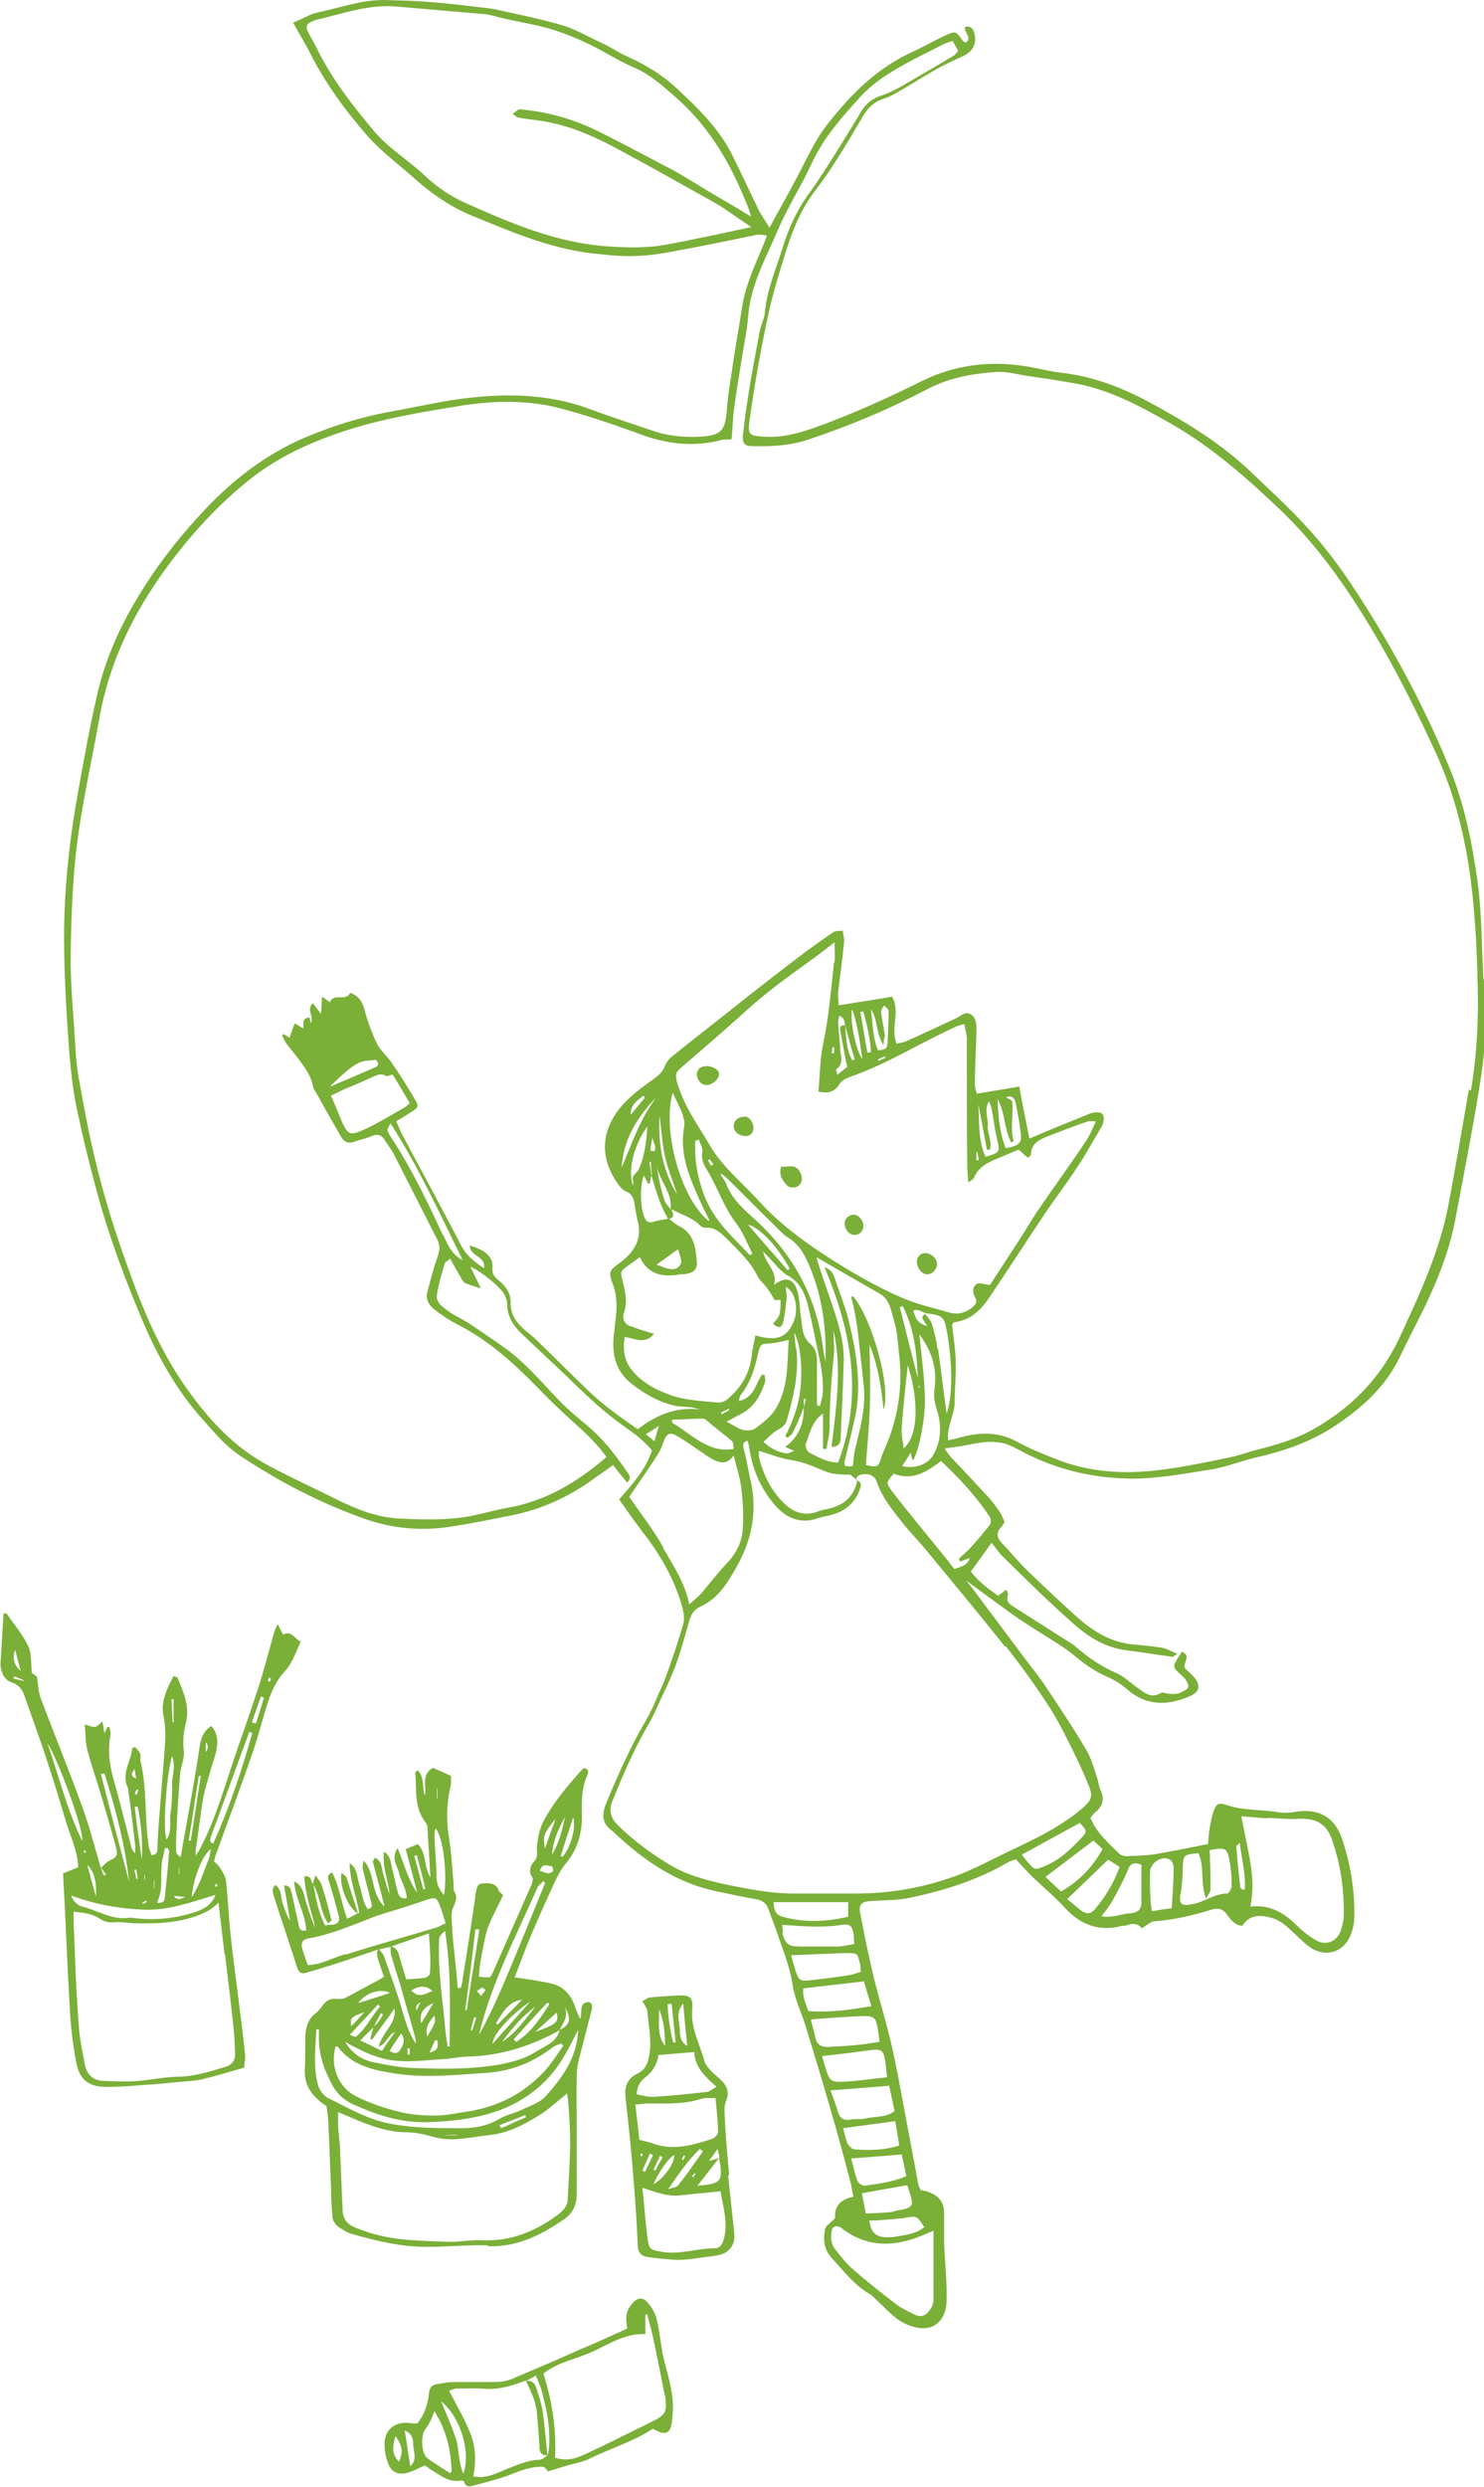<?xml version="1.0" encoding="UTF-8"?>
<svg id="Laag_2" data-name="Laag 2" xmlns="http://www.w3.org/2000/svg" version="1.1" viewBox="0 0 294.1 492.8">
  <defs>
    <style>
      .cls-1 {
        fill: #7aaf38;
        stroke-width: 0px;
      }
    </style>
  </defs>
  <g id="Layer_1" data-name="Layer 1">
    <g>
      <path class="cls-1" d="M294,194.1c-.4-6.5-.3-13.1-1.2-19.6-1.1-7.7-2.6-15.3-5.6-22.5-4.4-10.7-9.8-21-15.9-30.8-3.2-5.1-6.5-10.1-10.4-14.6-3.9-4.6-8.4-8.7-12.8-12.9-5.8-5.6-12.6-9.8-19.6-13.6-5.6-3.1-11.4-5.4-17.8-6.2-2.1-.2-4.1-.7-6.1-1.1-7.5-1.4-14.7-.8-21.7,2.6-6.4,3.2-13,6.2-19.7,8.7-4,1.5-8,2.8-12.3,2.4-2.4-.2-2.7-.5-2.4-2.9,1-7.3,2.3-14.6,3.9-21.9.9-4,2.1-7.9,3.3-11.7,1.4-4.5,3.1-8.7,6-12.4,1.5-2,2.9-4,4.2-6.1,1.8-2.8,3.5-5.7,5.2-8.6.9-1.5,2.1-2.7,3.9-3.3,1.3-.4,2.5-1.1,3.7-1.8,2.1-1.2,4.1-2.5,6.2-3.7,1.9-1.1,4-2.1,6-3,1.9-.9,2.7-2.4,2.2-4.5-.2-.9-.8-1.5-1.8-1.3-.4,1.1,1.4,2,.2,3.1-.1,0-.2,0-.3,0-.2-.1-.4-.3-.5-.5-1.3-1.7-1.3-1.8-3.3-.9-2.2,1-4.2,2.2-6.4,3.2-7.1,3.2-12.3,8.4-17,14.4-2.6,3.3-4.2,7.1-6.2,10.8-1.6,3.1-3.4,6.2-5.3,9.7-.8-1.3-1.6-2.4-2.2-3.6-1.8-3.7-3.5-7.4-5.3-11-2.6-5.1-6.7-9.1-10.9-13-2.9-2.7-6.2-4.7-9.8-6.3-1.8-.8-3.3-1.9-5.1-2.7-2.6-1.2-5.1-2.7-7.8-3.5-4.4-1.3-9-2.2-13.5-3.2-.5-.1-.9-.1-1.4-.2-4.2-.5-8.4-1-12.6-1.3-2.6-.2-5.3-.2-7.9-.3-4.4,0-8.5,1.5-12.7,2.4-1.7.3-3.3,1.3-5.2,2.1,1.2,2.2,2.4,4.1,3.4,6.1,3,5.9,6.9,11.3,11.3,16.3,2.9,3.3,6.4,5.8,9.6,8.7,3.3,2.9,6.8,5.3,10.8,7,7.8,3.2,15.6,6.6,24.1,7.6,3,.3,6.1.7,9.1.5,3.1-.1,6.2-.7,9.2-1.3,4.9-.9,9.7-1.9,14.5-2.9.5,0,1.1,0,1.9.2-.6,1.5-1,2.6-1.5,3.7-1.5,3.5-3,7.1-3.5,10.9-.7,4.4-1.5,8.8-2.1,13.2-.4,2.4-.7,4.7-.9,7.1-.3,3.6-1.1,4.6-4.7,4.9-3.1.2-6.2,0-9.2-.9-4.4-1.5-8.8-2.9-13.1-4.5-8.8-3.3-17.8-3.2-26.9-1.9-4.5.7-8.9,1.7-13.4,2.5-5.3,1-10.4,2.6-15.3,4.6-8.7,3.5-15.9,9.2-22.1,16.1-4.6,5-8.7,10.4-12.2,16.3-3.6,6-6.4,12.4-7.9,19.2-1.4,6.1-2.5,12.2-3.6,18.3-1.8,9.8-2.9,19.6-2.9,29.5,0,7.9.5,15.8,1.1,23.7.3,3.4.7,6.9,1.4,10.2,1.1,5.2,2.3,10.3,3.7,15.4,2.5,9.6,6,18.9,9.9,28,2.8,6.3,6.2,12.3,10.7,17.5,2.5,2.8,4.9,5.8,8,7.9,7.8,5.2,16.1,9.5,24.9,12.6,5.4,1.9,11.2,2.4,17,1.5,3.9-.6,7.8-1.4,11.8-2.2,6.2-1.2,11.8-3.8,16.9-7.6,1.1-.8,2.2-1.5,3.4-2.4.9,1.2,1.8,2.3,2.8,3.5.9-1,.4-1.6,0-2.1-2.3-3.4-4.8-6.6-7.9-9.2-1.8-1.5-3.6-3-5.2-4.6-3.8-3.9-7.2-8.1-11.7-11.2-2.3-1.6-4.6-3.2-6.9-4.7-1.3-.8-2.7-1.4-3.9-2.3-1.1-.8-2.4-1.7-2.1-3.2.3-2,.9-4,1.5-6,0-.4.6-.6,1.1-1.1.8,1.4,1.4,2.5,2.1,3.7.2.4.5.9.8,1.1.9.4,1.9.7,3.2,1.1-.7-1.5-1.3-2.7-2.1-4.3,2.2.9,6,4.1,6.7,5.4.3.6.6,1.3.6,2,0,2.5,1.3,4.4,3,6,3.8,3.6,7.7,7.2,11.5,10.9,2.9,2.8,5.9,5.4,9.2,7.7,1.9,1.3,3.7,2.8,5,4.4-1.3,4-4,6.8-6.5,9.7,1.8,2.6,3.5,5,5.3,7.3,3.3,4.4,5.9,9.1,7.3,14.4.2,1,.4,2.1.1,3-.9,3.2-2,6.4-3.1,9.5-.6,1.8-1.4,3.5-2.2,5.3-.6,1.5-1.3,2.9-2.1,4.3-3,5.1-5.4,10.5-7.7,16-1,2.3-1.3,4.4,1.2,6,.2.1.3.4.5.5,5.8,5.4,12.2,9.8,20.2,11.4,2.5.5,5,1.1,7.5,1.5,1.4.2,2.3.9,2.7,2.3.4,1.3,1,2.5,1.4,3.8,1.2,3.6,2.7,7.1,3.3,11,.4,2.7,1.7,5.3,2.5,7.9,3.2,10.4,6.3,20.8,9,31.3.2.8.3,1.7.5,2.7-2.8.5-3.8,2.2-3.6,4.2-.9,1-1.9,1.5-2,2.3-.4,2-.2,4,1.3,5.6,2.4,2.6,4.5,5.4,7.6,7.2.7.4,1.2,1.1,1.8,1.6,1.8,1.7,3.4,3.6,5.8,4.5,5,2,7.6-1,7.6-5,0-.8,0-1.6,0-2.4-.1-3-.4-5.9-.5-8.8,0-2,0-4,0-6,0-2.3-1.2-3.5-3.2-4.2-.5-.2-1.1-.2-1.5-.4-.2-.4-.3-.7-.4-1-1.3-7.1-2.7-14.3-4-21.4-.5-2.5-1-5-1.6-7.5-1-4-2.2-8-3.2-12-1-4.2-1.9-8.5-2.7-12.8-.4-1.8.2-2.4,2.1-2.5,2.6-.2,5.3-.1,7.9-.7,6.7-1.4,13.3-3.5,19.3-7,.5-.3,1.1-.4,1.5-.6,1.2,1.3,2.2,2.4,3.3,3.5,2.1,2,4.4,3.9,6.4,6.1,3.2,3.5,6.9,4.8,11.4,3.6.3,0,.7,0,.9-.1,1.2-.5,2.3-.3,3,.6,1-.6,1.7-1.4,2.6-1.4,3.9-.3,7.6-1.2,11.2-2.3,1.3-.4,2.2-.2,3.1,1,.7,1,1.5,2.1,3,2.2,1.4-2.2,3.4-2.2,5.7-1.6,1.9.5,3.2,1.8,4.5,3,1.2,1.1,2.3,2.3,3.6,3.1,2.9,1.7,6.1.7,7.5-2.3.6-1.3.9-2.8.9-4.1.1-5.3-.8-10.5-2.5-15.5-1.4-4.1-4.6-5.9-9-5.2-1.2.2-2.4.3-3.6.1-3.4-.6-6.8-.3-10.1-1.4-1.8-.6-2.2-.3-2.8,1.5-.4,1.3-.6,2.6-.8,3.9-.1.7-.1,1.4-.2,2.3-3.6.7-7,1.4-10.4,2-1.9.3-3.9.3-5.9.4-.4,0-1-.2-1.3-.5-2.1-2.1-4.5-4.1-5.7-7.1.4-.4.6-.9,1.1-1.2,1.4-1.2,1.7-2.6.9-4.3-.4-.8-.4-1.7-.7-2.5-.6-1.8-1.1-3.7-2.1-5.4-2.4-4.1-5-8-7.6-11.9-1.4-2.2-3.1-4.3-4.7-6.4-3.4-4.6-6.9-9.2-10.3-13.8-.3-.4-.6-.7-1.2-1.5,3.7,2.7,7,5.2,10.3,7.5,2.4,1.6,4.8,3.1,7.2,4.6,1.4.9,2.8,1.8,4.1,2.9,1.9,1.6,3.9,3,6.2,4,1.4.6,2.9,1.5,4,2.5,3.9,3.4,8.1,3.3,12.5,1.4,1.9-.8,2.2-2.1.9-3.7-.6-.7-1.4-1.3-1.9-1.9-.4-1.1,1.4-2.4-.6-3.2-.2.3-.3.6-.5.8-1.4,2.2-1.4,2.2.6,4,.6.5,1.2,1.4,1.2,2.1,0,.5-1.1,1-1.8,1.3-.6.2-1.4.2-2.1.1-.6,0-1.2-.4-1.6-.1-1.9,1.1-3.2-.1-4.5-1-1.4-1-2.7-2.3-4.3-3-3-1.3-5.6-3.1-8-5.2-.7-.6-1.6-1.1-2.4-1.6-3.3-2.1-6.6-4.2-9.9-6.3-1-.6-1.6-1.2-1.1-2.5,0-.2-.2-.5-.4-.9-.6.5-1.1.8-1.6,1.2-2.1-1.5-4-2.9-5.4-4.8,1.4-1.9,2.6-3.6,4.1-5.7,1,1.2,1.6,2.2,2.5,3,4.5,4.4,9,8.9,13.7,13,3,2.7,6.4,4.8,10.5,5.3,3.1.4,6.1.9,9.2,1.3.1,0,.3-.2.9-.6-1.2-.5-2-1-3-1.2-2-.3-4.1-.5-6.2-.7-4.3-.5-7.8-2.8-10.9-5.6-3.1-2.8-6.2-5.7-9.3-8.7-1.9-1.8-3.6-3.9-5.4-5.8-1-1-1.1-2.1,0-3.2.2-.2.3-.5.6-.9-.3-.6-.5-1.3-.9-1.9-.7-1-1.4-2-2.2-2.9-2.5-2.7-5-5.4-7.5-8-.4-.5-.8-1-1.3-1.8,1.4-.2,2.5-.3,3.5-.5,1.7-.3,3.4-.7,5.2-.8,1.2,0,2.6.1,3.7.5,1.6.6,3.1,1.6,4.7,2.3,6.3,3,12.9,4.4,19.9,4.5,5.3,0,10.5-1,15.7-1.8,3.1-.5,6-1.7,9-2.4,5.3-1.2,10.4-2.9,15.1-5.9,5.7-3.7,10.7-8.1,13.6-14.4,1.9-4,4-7.8,5.8-11.8,2.2-4.8,4-9.8,5-15,1.6-8.6,3.3-17.1,4.7-25.7,1.2-7.3,1.8-14.6,1.4-21.9h0ZM139.4,47c-2.3.5-4.7,1-7,1.4-4,.8-8.1.7-12.2.4-10-.7-19-4.6-28-8.6-2.9-1.3-5.4-3-7.7-5.1-3.2-3.1-7.1-5.4-10.1-8.8-4.3-5.1-8.4-10.3-11.4-16.3-.6-1.3-1.4-2.5-2-3.8-.5-.9-.2-1.5.7-1.9.2,0,.4-.2.7-.3,5.3-1.2,10.5-3.2,16.2-2.7,5.8.5,11.6,1,17.4,1.5,1.3.1,2.6.6,4,.9,3.1.7,6.3,1.2,9.3,2.1,2.6.8,5.1,1.8,7.5,3,3,1.4,5.8,3.3,8.9,4.6,3,1.3,5.4,3.4,7.8,5.5,6.4,5.5,10.7,12.4,13.9,20.1.5,1.2,1.1,2.4,1.4,3.9-1.6-1-3.3-2-5-3-2.1-1.2-4.1-2.4-6.2-3.7-1.7-1-3.4-2.1-5.2-3-4.8-2.5-9.6-5.1-14.5-7.5-4.6-2.2-9.4-3.5-14.4-4-.2,0-.5-.1-.7,0-.4.2-.8.6-1.2.9.4.2.7.6,1.1.7,2.1.4,4.3.5,6.4,1,4.5.9,8.7,2.8,12.7,4.9,6.7,3.6,13.3,7.3,19.9,11,2.4,1.4,4.6,3.1,7.2,4.8-3.4.7-6.4,1.4-9.4,2h0ZM87.8,244.8c-3.1-6.7-6.3-13.4-10.4-19.6-.8-1.3-.8-1.3,0-2.6,5.6,8.7,9.8,18,14.3,27.1-2.1-1.1-3-3-3.8-4.9h0ZM68.3,215.8c1.7-.7,3.4-1.4,5.1-2.2,1-.4,1.9-1.1,3.1-.4.2.1.7-.1,1.3-.3,1.2,1.9,2.3,3.8,3.4,5.7-.6.5-.9.8-1.3,1-2.5,1.4-5,3-7.7,4.2-2.8,1.3-3.3,1.1-4.5-1.7-.7-1.6-1.3-3.2-2.1-5,1-.5,1.9-.9,2.7-1.3h0ZM65.2,215.5c6-6,6.4-5.1,9.3-5.5.7.7.5,1.3-.4,1.6-3,1.3-6,2.6-8.9,3.8ZM128,284.2c1-.6,1.6-1,2.6-1.7-.4,1.2-.6,2-.9,3.1-.5-.4-.9-.8-1.7-1.4h0ZM131.4,306.5c-2-3.5-4.5-6.7-6.7-9.9,1.9-2.8,3.8-5.5,5.6-8.3.5-.8.9-1.7,1.2-2.6.6-1.7,1.3-2,2.8-1.1,1.5.9,2.9,1.9,4.4,2.9.9.6,1.8,1.3,2.8,1.8,1.3.6,2.7.9,3.9-.9.6,2.3,1.2,4.3,1.5,6.3.3,2.7.5,5.4.3,8.1-.1,2.6-1.2,4.9-3.1,6.9-1.8,1.9-3.4,4-5.1,6-.7.8-1.5,1.4-2.4,2.2-.9-4.4-3.2-7.7-5.2-11.2h0ZM124.9,262.8c-1.2-.5-1.7-1.6-1.2-2.8.7-2.1.2-4.1-.3-6.1-.5-2-.5-2,1.2-3.2.7-.5,1.4-1,2.2-1.6,1.7,3.6,4.7,4,8.1,3.4.4,0,.8,0,1.2-.1,1.3-.2,2.1-.9,2-2.2-.2-2.9-.5-5.8-3.6-7.3-.7-.4-1.3-.9-1.9-1.4,1.4-.3.6-1.2.5-1.9,1.9,1.1,4.1,1.6,5.7,3.3.2.2.7.4,1.1.4,1.8-.2,2.9,1,4.1,2.1,2.2,2.3,4.6,4.4,6.1,7.4.4.9,1.3,1.6,1.9,2.4.5.7,1,1.5,1.5,2.4.2,0,.6,0,1.2,0,0,1,0,1.9-.2,2.8-.2.7-.8,1.3-1.3,1.9,1,.9,1.7.9,2-.3.4-1.6.5-3.3.7-4.9,0-.7-.1-1.4-.2-2.1,1.8.8,2.6,4,1.7,6.6-1.3,3.4-3.4,4.3-7.7,3-.2,1.3-.6,2.6-.7,3.9-.4,3.6-2.1,6.5-4.9,8.8-.5.4-1.3.7-1.9.6-3.2-.3-6.4-.4-9.4-1.5-3.1-1.1-5.8-2.6-7.8-5.2-1.3-1.8-1.6-3.9-1.2-6.3,2.1.4,4.2,1.5,5.8-.6-1.6-.5-3.1-.9-4.5-1.5h0ZM125.4,234.8c-1-2.9.2-7.9,2.9-11.6-.2,2.9-.5,5.8-1.7,8.5-.2.5-.9.9-1.1,1.4-.2.4,0,1,0,1.7ZM130.1,217.4c-3.2,4.2-4.9,9.2-6.9,14,.3-5.6,3.1-10.1,6.9-14ZM125,220.9c-.1-2,1.3-2.8,2.5-3.8,0,.1.2.2.3.4-.9,1.1-1.9,2.3-2.8,3.4h0ZM128.9,228c.1-.9.2-1.7.4-2.6.1.9.9,1.8.4,2.7-.2,0-.5,0-.7-.1h0ZM129.1,232.8l-.4-2.6c0,0,.2,0,.3,0,0,.9.1,1.8.2,2.6ZM127.6,232.9c.3.6.6,1.1.8,1.6.1,0,.3,0,.4,0,0-.5.2-1.1.3-1.6.9,3,1.7,5.9,3.3,8.6-1,.2-2,.3-2.9.6-.7.2-1.2.1-1.6-.5-1-1.8-1.2-6.3-.3-8.7ZM165.3,190.6c-.6,5.3-1,10.6-2.1,15.9-.7,3.2-.7,6.5-1,9.8,1.7.4,3.1.2,4.1-1.4.4-.7,1.3-1.2,2.1-1.5,7.6-2.6,14.3-7,21.6-10.2.3-.1.6-.1,1.1-.3.2.9.4,1.8.5,2.6,0,8.5,0,16.9.1,25.4,0,1,.1,2,.2,3.4.6-.5,1-.6,1.1-.9,1-2.4,3.1-3.2,5.3-4.1,1.2-.5,2.3-1,3.6-1.5.6.6,1.2,1.1,1.8,1.6.2-.2.6-.4.6-.5,0-2.2,1.5-3,3.2-3.7,2.7-1,5.4-2.1,8.1-3,.3-.1.7,0,1.6,0-.8,1.6-1.3,3-2.2,4.2-2.9,4.4-6,8.6-9,13-1.2,1.7-2.2,3.5-3.3,5.2-2.2,3.4-4.4,6.8-6.5,10-1.2-.1-2.1-.5-2.6-.2-.9.6-.9,1.6-.4,2.6.6,1,.1,1.6-.7,2.2-1.3,1-2.8,1.3-4.3.9-3.1-.9-6.2-1.6-9.1-2.8-5.6-2.4-10.9-5.5-16.1-8.9-4.5-3-8.9-6.3-12.5-10.3-3.3-3.7-7.3-6.8-9.8-11.1-2-3.5-4.4-6.7-5.8-10.5-.2-.5-.4-1-.6-1.6-.6-2.2-.5-2.3,1.2-3.8,4-3.4,8-6.9,11.9-10.4,4.2-3.9,8.8-7.2,13.4-10.5,1.4-1,2.8-2.1,4.6-3.5,0,1.7.1,2.9,0,4.1h0ZM165.3,207.4v1.3c-.1,0-.3,0-.5,0l.2-1.2c0,0,.2,0,.2,0ZM166.5,207.8c-.1-1.7-.3-3.5-.4-5.2,0-.4.1-.8.2-1.3,1.1.3,1,1.2,1.2,1.9-1.2-.2-1.1.7-.9,1.4.4,2.2.8,4.4,1.3,6.8-.5.4-1.1.9-2,1.6,0-.6-.3-1.1-.2-1.1,1.6-1.1.9-2.6.8-4h0ZM170.9,209.8c-1.2-1.2-2.6-8.1-2-9.8,1.2,3.5,1.5,6.6,2,9.8ZM170.5,200.5c.2,0,.4,0,.6-.1.7,2.7,1.4,5.4,1.5,8.1-.2,0-.5,0-.7.1-.5-2.7-.9-5.4-1.4-8.1h0ZM169.4,210c-.2,0-.3,0-.5.1-1.2-2.1-1.2-4.5-1.4-6.9.6,2.2,1.2,4.5,1.9,6.8h0ZM175.4,205.4c-.2-1.6-.6-3.3-.8-4.9,0-.4.4-.9.6-1.3.3.4.9.7.9,1.1,0,2.1-.1,4.3-.2,6.4,0,1-.6,1.4-1.9,1.4-1.1-2.6-1-5.4-1.4-8.1,1.4,2,.9,4.6,2.5,7.1,0-.9.2-1.4.2-1.7h0ZM175.5,209.6c-.4.2-.9.4-1.4.6,0-.1,0-.2-.1-.3.4-.2.9-.4,1.4-.6,0,0,0,.2.1.3h0ZM195.8,223.1c0-1.6-.8-3.2.2-4.9.2.5.4.9.5,1.4.4,2,.6,4.1,1.1,6.1.6,2.6.6,2.7-2.3,3.5-1.5-3.3-1.2-6.9-1.4-10.4.6,3,1.1,6,1.7,9,.2,0,.4,0,.6,0,.4-1.6-.4-3.1-.5-4.6h0ZM200.6,218.3c0-.3-.7-.5-1.2-.9,1.2-.4,1.7.2,1.9,1.2.3,1.7.7,3.4.9,5.2.3,2.1.5,3.2-2.9,3.7-1.2-3.1-1.5-6.4-1.6-9.7,1.5,2.6,1.3,5.9,2.7,8.6.2-.2.5-.3.5-.3-.8-2.6,0-5.2-.3-7.8h0ZM194,229.9c-.2,0-.3,0-.5,0,0-.5,0-1.1,0-1.6,0,0,.1,0,.2,0,.1.6.2,1.1.3,1.7h0ZM183.3,276.9c-.1-4.2-.7-8.4-1.1-12.5,2.4,3.2,3.6,6.8,3,10.8-.2,1.4,0,2.8.5,4.2.9,3,.9,6.1-.8,9-1.1,1.8-3.6,2.7-6.1,2.1.6-.9,1.1-1.7,1.7-2.7.1.7.2,1.1.4,1.6,1-1.3,2.5-7.7,2.4-12.4h0ZM181.9,273.3c.1.6.2,1.1.4,1.7,0,0-.2,0-.2,0,0-.6,0-1.1-.1-1.7h0ZM178.7,282.9c.3-4.3.8-8.6,1.2-12.4,1.9,5.9,2.5,13.5-.8,16.5-.2-1.5-.5-2.8-.4-4.1ZM178.2,259c.2,0,.4-.1.7-.2,2.3,4.5,2.8,9.4,3,14.3-1.2-4.7-2.4-9.4-3.6-14.2h0ZM172.2,266.2c1.7,3.9,2.4,8.2,2.9,13.1,1.6-4.3-2.4-18.4-6.1-22.5-.1.1-.3.2-.3.3,1.2,4.3,1.5,8.7,2,13.1.2,1.5.3,3,.5,4.5.4,4.2-.7,8.2-1.7,12.3-.3,1.1-.3,2.3-.5,3.5-1.8.2-1.9,0-1.4-1.8.7-2.9,1.4-5.7,2-8.6,1.1-6.1.1-12.1-1.3-18-.7-3-1.9-5.9-2.9-8.9-.3-.8-.6-1.6-2-2.1,5.4,12.8,7.7,25.5,2.7,38.7-2.1,0-3.8-1-5.6-1.9-.5-.2-1-1.3-.8-1.8.8-2.1,1.2-4.5,3.4-6v7c.2,0,.4,0,.7,0,.2-1.4.6-2.8.6-4.1,0-4.6.3-9.2.8-13.9.2-1.8,0-3.6,0-5.5,1.7,7.7.5,15.4-.4,23.1,1.4,0,1.8-.8,1.8-1.7.2-5.1.5-10.2.6-15.3.1-3.2-.7-6.3-1.7-9.4-.9-2.9-2-5.7-2.9-8.6-.3-.8-.5-1.6-.8-2.6,4.3,2.5,8.4,4.9,12.5,7.2,2.1,1.2,2.3,3.5,2.9,5.5.6,1.9.7,3.9.9,5.9.9,6.6,0,12.9-2.6,19-.3.7-.6,1.3-.8,2-.7,2.1-.7,2.1-3.1,1.6.3-4.1.7-8.2.8-12.3.1-4,0-8.1-.1-12h0ZM146.8,280.2c2.6-1.3,3.9-3.6,4.8-6.3.1-.4,0-1-.1-1.5-.2,0-.3,0-.5,0-1.3,1.8-1.5,4.6-4.6,5.2.2-.6.2-1,.4-1.2,1.9-2.4,2.8-5.2,3.4-8.1.5-2,.5-2,2.5-2.1,1.1-.1,2.3-.4,3.6-.7-.3,4.6,0,9.5-2.6,13.7-1,1.6-2.6,2.8-4.1,3.9-.6.4-1.7.4-2.5.2-.9-.3-1.8-.9-3.1-1.6,1.2-.6,2-1.1,2.8-1.5h0ZM143,280.2c0,0-.1-.2-.1-.3.5-.3,1.1-.5,1.6-.8v.3c-.4.3-.9.5-1.4.8h0ZM157.7,267.1c-.1-.9-.2-1.9-.3-3.1,1.2,2.4,1.6,6.3,1.3,10.5-.3,3.6-1.4,6.9-3.1,10.1.2,0,.3.2.5.3.3-.3.8-.6,1-1,.8-1.6,1.5-3.3,2.2-5,0,3.1-.9,5.8-3.7,7.8.7.3,1.1.5,1.8.8-.7.2-1.1.5-1.4.5-1.7-.2-3.2-.9-4.7-2.3,1-.9,1.9-1.9,2.9-2.4.9-.5,1.6-1.1,1.8-2.1,1.3-4.6,2.4-9.3,1.8-14.1h0ZM151.1,247.8c.5.6.9,1,1.3,1.4,1.2,1.2,2.3,2.8,3.8,3.6,2.5,1.4,3.4,3.7,4,6.2.9,3.7,1.6,7.5,2.4,11.2.3,1.6.5,3.3.5,5s-.4,2.3-.6,3.4c-.2,0-.4-.1-.6-.2,0-2.9,0-5.9,0-8.8,0-1.4-.3-2.5-1.5-3.5-1.5-1.3-1.4-3.5-1.7-5.3-.2-1.5-.2-3.1-.6-4.7-.7-2.8-2.4-3.3-4.7-1.5.8-2.7-1.8-4.2-2.2-6.8h0ZM139.8,231.3c2.3,3.6,3.5,7.7,6.1,11.1,1.4,1.8,2.2,4,3.2,6-.1.1-.3.2-.5.3-.8-.8-1.5-1.6-2.3-2.4-2.8-2.8-5.4-5.8-6.8-9.6-1.3-3.5-1.9-7-1.7-10.7.2,0,.5-.1.7-.2.2.8.8,1.6.7,2.3-.2,1.2,0,2.2.6,3.2h0ZM140.3,229.9c.1,0,.2-.1.3-.2l.8,1c-.2.1-.4.2-.5.3-.2-.4-.4-.7-.6-1.1h0ZM142.9,232.6c.3.2.7.4,1,.7,3.6,3.5,7.1,7.1,10.7,10.6.4.4.9.9,1.4,1.2,2.4,1.4,3.6,3.7,4.6,6.2,2.4,5.9,3.2,12.1,3,18.5-.1-.7-.3-1.3-.4-2-1.2-10.4-5.7-18.9-13.4-26-2.3-2.1-4.8-4.2-5.9-7.3-.2-.6-.8-1.1-1.1-1.9h0ZM148.1,242.6c2.7.7,6.1,4.6,8.4,8.8-.1.1-.3.2-.4.3-2.5-2.9-5.1-5.8-7.9-9.1h0ZM159.7,277.2c-.1.6-.3,1.1-.4,1.7v-1.7c.2,0,.3,0,.4,0ZM150.4,287.5c2.2.6,4.2,1.5,6.4,1.8,2.5.4,4.7,1.4,6.9,2.3,1.5.6,3.2.6,4.8.6.5.4.9.8,1.4,1.1-.6,3.1-2.5,4.9-5.5,5.6-.8.2-1.6.3-2.3.6-2.6,1-4.9.2-6.8-1.7-2.5-2.5-4.1-5.7-4.9-9.1,0-.4,0-.8,0-1.2h0ZM135.3,221.1c.3.6.4,1.4.3,2.1-1.1,5.9,1.4,10.9,3.7,16,.4.8.8,1.6,1.2,2.4,0,.1,0,.3,0,.4-5.5-4.4-9.3-17.8-7.2-25.5.7,1.5,1.5,3,2.1,4.6h0ZM134.4,237c-3.1-4.9-4-10.2-3.7-15.9.4,2.7.5,5.4,1.1,8.1.6,2.6,1.7,5.2,2.5,7.8h0ZM132.9,239.6c-.4-.6-1-1.1-1.2-1.7-.7-2.2-1.2-4.4-1.5-6.7.6,2.9,3.1,5.2,2.7,8.4h0ZM134.4,247.6c.3,1.3,1.1,2.4.2,3.3-.8.9-2.1.6-3.1.2-.5-.2-1-.4-1.4-.5,1.3-.9,2.6-1.9,4.2-3ZM139.9,281.3c1.6,1.5,3.5,2.8,5.1,4.2.4.3.3,1.1.4,1.6-5,.9-8.3-2.9-12.2-5.2,0-.2,0-.4,0-.6,2,0,3.9-.2,5.9-.2.2,0,.5,0,.7.2h0ZM153.3,376.9h14.8v2.9c-4.4,1-8.7,1.2-13,0-1.5-.4-1.7-1.5-1.8-2.8h0ZM155.2,383c-.1-.4-.1-.9-.2-1.6,4.2.3,8.1.6,11.9,0,1.4-.2,1.9.1,2.2,1.5.2.7.1,1.4.2,2.3-1.2.2-2.3.5-3.4.5-2.4,0-4.8,0-7.2,0s-3-.3-3.7-2.8h0ZM185,442.1c0,4.7,0,9.2,0,13.6,0,.6-.2,1.3-.6,1.8-.7,1.3-1.9,1.8-3.2,1.1-1.4-.7-2.9-1.4-4.1-2.4-2.7-2.1-5.4-4.2-8-6.5-1.3-1.1-2.4-2.5-3.5-3.9-.9-1-1-2.3-.8-3.6.1-1,.8-1.3,1.7-.9.1,0,.3.2.4.3,5.3,4,10.9,3.6,16.7,1,.4-.2.7-.3,1.5-.6h0ZM183.2,441.3c-1.9,1.5-4.2,1.6-6.4,2-.4,0-.8,0-1.2,0-2,0-3.1-1.1-3.3-3.3.8,0,1.5,0,2.3-.1,1.5-.1,3-.2,4.5-.4,2.6-.5,2.6-.5,4.2,2h0ZM177.3,438.2c-1.8.3-3.6.3-5.7.4-.3-1.3-.5-2.6-.8-4,3.2-.6,6.1-1.1,9-1.6,1.5,4.4,1.5,4.4-2.5,5.1h0ZM179.6,431.2c-2.8,1.2-5.5,1.5-8.3,1.9-.4,0-1.2-.5-1.4-1-.5-1.4-.8-2.9-1.2-4.4,3.5-.3,6.6-.5,10-.8.3,1.4.6,2.7.9,4.2h0ZM178.3,425.1c-3.1,1-6,1-8.9.8-.5,0-1.1-.6-1.4-1.1-.4-.9-.6-1.9-.9-3.1,3.5-.5,6.8-.9,10.3-1.4.3,1.7.6,3.2.8,4.8h0ZM176.2,413.2c.4,1.8.7,3.4,1.1,5.1-1.8,1.4-4,1-5.9,1.5-.9.2-1.9,0-2.9.2-1.2.2-2-.2-2.4-1.4-.4-1.4-.9-2.7-1.5-4.4,4.1-.3,7.8-.6,11.5-.9h0ZM175.4,408.3c.2.9.2,1.9.4,3.3-3.1.3-6,.8-8.9.9-2.2.1-2.5-.3-3.2-2.4-.2-.8-.5-1.6-.8-2.7,1.9-.2,3.6-.4,5.3-.6,1.5-.2,3-.4,4.5-.6,2-.2,2.4.1,2.7,2.1h0ZM174,402.3c.1.6.2,1.2.3,2.3-1.6.2-3,.5-4.4.6-2,.2-4,.3-5.9.4-1.2,0-2.1-.4-2.4-1.8-.2-1.1-.6-2.3-.9-3.6.7-.1,1.3-.2,1.8-.2,2.7-.2,5.4-.4,8.1-.5,2.7-.1,3,.2,3.4,2.8h0ZM172.7,397.5c-4.4.8-8.4,1.3-12.5,1-.5-1.5-1.2-2.8-1-4.5,4-.5,7.9-.9,12-1.4.5,1.6.9,3.1,1.5,4.9h0ZM170.5,389.1c0,.5,0,.9.1,1.6-.9.3-1.7.6-2.5.7-2.5.4-5,.7-7.6,1-1.9.2-2.2,0-2.8-1.8-.3-1-.6-1.9-.9-3.2,1.9,0,3.4-.1,5-.2,2,0,3.9-.2,5.9-.2,2.2,0,2.3,0,2.7,2.1h0ZM203.5,368.8c-.3-.4-.6-.8-1-1.3,4-2.2,7.7-4.2,11.5-6.3,1.4,1.5,1.5,1.7.3,3-2.1,2.2-4.2,4.3-7.1,5.5-2.1.9-2.1.9-3.6-.8h0ZM251.3,360.2c2,.1,4,.3,5.9.2,3.7-.2,5.8,1,6.9,4.5,1.6,4.7,2.3,9.6,2.2,14.6,0,.9-.2,1.9-.5,2.8-.7,2.4-3,3.4-5.1,2.1-1.2-.7-2.4-1.6-3.4-2.6-2.6-2.6-5.4-4.5-9.5-4,1-5.4.1-8.4-1.8-17.9,1.8.1,3.4.3,5.1.4h0ZM245.7,365.2c.4,3.3,1.2,6.2,1,9.2h-.5c-.1-.1-.4-.3-.4-.4-.3-2.7-.6-5.5-.8-8.2,0,0,.2-.2.7-.6h0ZM234,375.3c.2-1.7.4-3.3.4-5,.1-2.8.1-2.8,3.1-3.1,1.3,2.8.3,5.8,1.5,9,.5-.9.9-1.3.9-1.8,0-1.8,0-3.7-.1-5.5,0-.8,0-1.5-.1-2.3,3.2-.6,3.5-.5,4,2.3.3,1.6.4,3.2.4,4.8,0,.5-.6,1.5-.9,1.5-2.5,0-4.5,1.7-6.9,2.1-2.2.4-2.6.1-2.4-2h0ZM228.1,370.2c.4-1.5,2.5-2.5,3.8-1.7.4.3.7,1,.7,1.6,0,2.5-.2,5.1-.4,8-1.5.2-2.7.4-3.9.6-.4-1.3-.5-7.4-.3-8.5h0ZM223.5,370.5c.5-1.2,1.2-1.6,2.7-1,0,2.4,0,4.9,0,7.5,0,1.2-.6,2-2.1,2.1-1.9.1-3.6,1-5.8.6.9-1.2,1.7-2.2,2.3-3.3,1.1-2,2.1-3.9,3-6h0ZM221.9,369.9c-1.1,3.1-2.8,5.9-4.9,8.4-.8,1-1.7,1-2.7.3-.9-.7-1.8-1.5-2.8-2.3,2.8-2.7,5.4-5.2,8.1-7.8.6.4,1.4.8,2.2,1.4h0ZM216.7,364.7c.5.5,1.1,1,1.8,1.7-2,3.6-4.6,6.3-8.2,8.4-1.2-1.1-2.2-2-3.1-2.9,3.2-2.4,6.3-4.8,9.5-7.2ZM199.4,326.3c3,3.8,5.8,7.7,8.4,11.7,1.9,2.9,3.4,6,4.9,9,1.1,2.3,2.2,4.6,3.1,6.9.9,2.2.4,2.9-1.4,4.5-4.4,3.7-9.5,6.1-14.6,8.5-3.1,1.5-6.1,3.1-9.3,4.4-6.7,2.6-13.6,3.9-20.8,3.9-4.1,0-8.3,0-12.4,0-4.6,0-9-.9-13.5-1.8-4-.9-7.9-1.9-11.4-4.1-3.6-2.2-7-4.7-10-7.7-1.4-1.4-1.8-2.9-1-4.8,2.1-5.2,4.3-10.3,7.1-15.1.9-1.5,1.6-3.1,2.3-4.7,1.1-2.3,2.2-4.6,3.1-7,1-2.8,1.8-5.6,2.6-8.5.4-1.5.9-2.5,2.4-3.2,3.1-1.4,5-4.2,6.6-7,3.5-5.8,4.8-11.9,3.1-18.6-.4-1.9-.7-3.8-1.2-5.6-.3-1,0-1.5.8-1.6.3,1.4.5,2.7.8,4,.9,3.4,2.5,6.4,4.8,9,2.3,2.5,5.1,3.5,8.4,2.3.9-.3,1.9-.4,2.8-.7,2.6-.7,4.5-2.4,5.4-5,.3-.8.4-1.6-.8-1.8.2-1.1,1.1-1.2,2-1.2,1.1,0,1.9.6,2.2,1.6,1.1,3.2,3.2,5.7,5.2,8.2,1.6,2,3.4,3.8,5,5.8,5.1,6.2,10.2,12.3,15.1,18.5h0ZM196,300.3c.5.8.5,1.5-.1,2.2-1.1,1.3-2.2,2.7-3.4,4-.8.9-1.7,1.6-2.5,2.4.1.2.2.3.3.5.6-.2,1.1-.4,1.9-.7-.5,1.5-1.6,1.7-3.1,2.2-.4-.5-.8-1.1-1.2-1.6-3.7-4.6-7.5-9.1-11.1-13.8-1.3-1.7-1.1-1.8.3-3.5,3.8,1.5,6.6-.4,9.4-2.5,3.6,3.4,6.9,6.9,9.6,11h0ZM185.8,267.3c-.2-1.6-.6-3.3-1.1-4.9-.2-.8-.9-1.4-1.4-2.1-.2.3-.6.6-.5.8.2.6.6,1.1,1,1.7-1.9-.7-2.2-1.1-2.8-3.1.9-.4,1.6.2,2.4.5.8.1,1.6.2,2.3.4.8.2,1.3.7,1.6,1.6,1,4,2,13.1.3,17.9-.6-4.3-1.1-8.6-1.7-12.9h0ZM291.1,215.9c-1.3,7.6-2.6,15.1-4,22.6-1.8,9.6-5.9,18.3-10,27.1-3.8,7.8-9.5,13.5-17,17.7-3.6,2-7.5,3.1-11.5,4.1-1.5.4-3,1-4.6,1.3-3.6.8-7.2,1.5-10.8,2.1-3.2.5-6.5.9-9.7.9-5,0-9.9-.8-14.5-2.7-2.6-1-5.2-2.1-7.6-3.4-3.7-2-7.5-1.8-11.4-.7-.6.2-1.2.3-2.1.5-.3-2.8,1.3-5.1,1.3-7.6,0-2.6.3-5.3.2-7.9,0-2.5-.5-5-.7-7.5.2-.2.3-.4.4-.4,3.3-.4,5.4-2.5,7.1-5.1,3.7-5.5,7.3-11.1,11-16.6,2.1-3.1,4.4-6.1,6.4-9.2,1.7-2.5,3.1-5.2,4.7-7.8.2-.3.3-.7.4-1.1.2-1.1-.1-1.8-1.3-1.8-.7,0-1.4.2-2,.5-3.7,1.5-7.4,3-11.4,4.7-.7-3.6-1.4-6.9-2-10.3-2.8.5-5.5.9-8.4,1.4-.2-.7-.4-1.2-.4-1.7,0-3.4.2-6.7.3-10.1,0-.3,0-.6,0-.9,0-1.1,0-2.3-1.1-3-1.1-.7-1.9.3-2.8.7-3.4,1.6-6.8,3.2-10.2,4.7-.5.2-1,.2-1.7.4-1.3-3,.8-6.3-.9-9.3-3.5.6-6.9,1.1-10.6,1.7,0-1.1-.2-1.9-.1-2.6.4-3.4.9-6.8,1.2-10.2,0-.6-.2-1.3-.3-2-.7.1-1.5,0-2,.4-2.3,1.6-4.6,3.2-6.8,4.9-4.6,3.5-9.1,7-13.6,10.6-3.9,3.1-7.8,6.1-11.6,9.2-.6.5-1.1,1.3-1.4,2.1-.5,1-1.2,1.6-2.2,2.3-3.1,2.2-6.3,4.6-8.1,8-2.3,4.3-1.7,8.6,1.1,12.6.4.6.9,1.2,1.5,1.5,1.4.5,1.7,1.5,1.9,2.8.1.9.3,1.9.5,2.8,1.1,3.7-.5,6.4-3.3,8.5-2.3,1.7-2.5,1.8-1.5,4.5,1.3,3.5.4,7,.1,10.4-.3,3.8.6,6.9,3.7,9.3,2.6,2,5.4,3.6,8.7,4.3.7.1,1.4.1,2.1.2.9,0,1.7.2,2.6.5-4.7-.6-8.7,1.1-12.3,3.9-3.8-2.6-7.4-5.2-10.5-8.3-3.3-3.2-6.6-6.5-9.9-9.7-.6-.5-1.2-1-1.8-1.5-1.8-1.5-3.1-3.2-3-5.7,0-1.9-1.1-3.3-2.5-4.4-.8-.7-1.2-1.2-1.1-2.4.2-2.1-1.4-3.5-4.5-4.4,0,2.2,3.3,2.1,2.8,4.5-1.9-1.3-3.6-2.6-4.6-4.7-3.8-7.3-7.7-14.5-11.6-21.8-.4-.8-.7-1.6-1.2-2.6,1-.6,2-1.2,2.9-1.8,1.5-.9,1.7-1.2.8-2.6-1.4-2.4-2.9-4.8-4.5-7.1-.9-1.4-2.3-2.5-3-3.9-1-2.1-1.8-4.3-2.4-6.5-.4-1.7-1.1-2.9-2.9-3.6-.8,1.9-3.3-.1-4,1.9-.6-.4-.9-.7-1.6-1.1,0,1.2-.1,2.1-.2,3.4-.7-.9-1.1-1.5-1.6-2.1-1.4,1.3.3,2.4-.4,4-.1-.5-.2-1-.3-1.2-1.7.2-1,1.4-1.2,2.2-.5-.3-.9-.6-1.7-1-.4,1-.7,1.9-1,2.8-.3-.2-.7-.4-1.2-.7-.1,0-.2.2-.3.3.3.5.5,1.1.8,1.5.8,1.1,1.7,2.1,2.5,3.2,1.2,1.6,2.4,3.2,2.8,5.2,0,.5.4,1,.7,1.5,1.6,2.9,3.2,5.7,4.8,8.5.7,1.2,1.5,1.6,2.8,1.1,1.1-.4,2.3-.6,3.4-1.1,1.2-.5,2-.2,2.6.9.6.9,1.2,1.7,1.7,2.6,2.9,5.7,5.8,11.4,8.7,17.1.6,1.2.4,2.2,0,3.4-.8,2.2-1.4,4.6-2,6.9-.4,1.4.3,2.6,1.3,3.4,1.4,1.1,3,2.2,4.6,3,6.1,3.1,11,7.5,15.7,12.3,2.5,2.6,5.1,5.1,7.8,7.5,2.2,2,4.3,4,6.1,6.5-5.8,5-12.1,8.8-19.8,10.1-3.3.6-6.5,1.7-9.8,2-3.8.4-7.6.3-11.4.1-4.5-.2-8.7-1.9-12.7-3.9-4.4-2.2-8.8-4.2-13.1-6.5-7.1-3.7-12.2-9.4-16.7-15.8-5-7.2-8.4-15.2-11.3-23.4-1.6-4.4-3.1-8.9-4.4-13.4-1.2-4.1-2.2-8.2-3.1-12.3s-1.6-8.3-2.4-12.5c-.3-2-.5-4.1-.6-6.2-.3-5.2-.8-10.4-.9-15.5,0-5.8.2-11.6.6-17.4.7-10.7,3.2-21.1,5.1-31.7,2.3-13,8.4-24,16.6-34.1,4-4.9,8.3-9.3,13.2-13.2,5.4-4.3,11.6-7.2,18.2-9.4,7.7-2.6,15.6-3.9,23.6-5.2,6.4-1,12.9-1.2,19.3.4,5.4,1.4,10.7,3.2,15.9,5.1,5.5,2.1,11.1,2.8,16.8,1.2.3,0,.6,0,.9,0,.2,0,.4,0,.8-.1.2-2.1.2-4.2.5-6.2.7-5.1,1.6-10.1,2.4-15.1.2-1.1.3-2.2.4-3.3.5-6,3.5-11.3,5.8-16.7,2-4.7,4.8-9,6.9-13.6,2.3-4.9,5.8-8.8,9.3-12.7,1.8-2,4-3.7,6.3-5.1,3.2-2,6.6-3.6,9.9-5.3.7-.4,1.4-.6,2.3-.9.4.7.7,1.3,1.1,2-.3.3-.5.6-.7.8-3.6,2.2-7.3,4.3-10.9,6.4-1.1.6-2.3,1.2-3.5,1.6-1.9.6-3.2,1.6-4.2,3.3-1.4,2.4-2.8,4.6-4.2,6.9-1.9,3-3.8,6.1-5.9,9-2.6,3.5-4.3,7.3-5.5,11.3-1.3,4.1-3,8.1-3.4,12.4-.1,1.4-.9,2.7-1.1,4.2-.7,3.7-1.4,7.4-2,11-.4,2.6-.8,5.2-1.1,7.8,0,.6-.2,1.1-.2,1.7,0,1.4.4,1.9,1.9,1.9,3.8.1,7.5-.1,11.1-1.3,8.1-2.7,16-6,23.6-10,4.4-2.3,9.1-3.1,13.8-3.4,2-.1,4.1.5,6.1.8,2.8.4,5.5.8,8.3,1.3,7.5,1.1,14,4.7,20.5,8.4,7.9,4.6,14.7,10.6,21.3,16.9,7.2,6.9,12.9,15,18,23.5,4.8,8,9,16.4,12.9,24.9,3.6,8,5.7,16.4,6.8,25.1,1,7.9,1.3,15.9,1.4,23.9,0,5.9-.4,11.8-1.4,17.6h0Z"/>
      <path class="cls-1" d="M96.9,445.1c5.7.1,10.3-2.2,14.8-5.3,1.8-1.2,2.6-2.9,2.6-5.1,0-4.5,0-8.9,0-13.4,0-3.4-.1-6.7,0-10,0-1.2.2-2.4.5-3.5.8-3.1,1.6-6.2,2.4-9.3.2-.7.3-1.5-.5-1.8-2.1.1-1.2,1.8-1.7,3.4-.5-1.1-.8-1.7-1-2.4-.8-2.3-2.2-4-4.5-4.6-2.4-.6-4.9-.9-7.5-1.3.8-2.1,1.7-4.5,2.6-6.8,1.5-3.6,3.1-7.2,4.7-10.7.8-1.7,1.6-3.6,2.8-5,2.6-3.1,3.4-6.6,3.2-10.5,0-2.3,0-4.6,1-6.8.2-.6.6-1.2-.3-1.6-.2,0-.5,0-.6.2-2.9,3.2-5.7,6.5-7.7,10.3-.8,1.5-1.1,3.3-1.3,5-.1,1,.4,2-.6,3-.6.6-1.2,1.9-.3,3.1.2.3,0,.9-.1,1.3-2.6,5.9-5.2,11.8-7.8,17.7-.1.3-.3.5-.5.8-.8,0-1.4,0-2.2-.1.1-1.3.2-2.4.4-3.5.4-2,.7-4.1,1.3-6,.8-2.3,2.1-4.4,3.1-6.7-.4-.4-.7-.5-.8-.8-.6-1.7-2.1-1.6-3.3-1.5-1.3.1-1.1,1.4-1.4,2.2,0,.1,0,.3,0,.5-.8,5.4-1.6,10.7-2.5,16.1,0,.6-.2,1.3-.4,1.9-.2,0-.4,0-.6,0-.2-2.8-.5-5.5-.8-8.3-.2-1.8-.3-3.6-.4-5.5,0-.8,0-1.6.4-2.3.4-1,.8-1.9.2-2.9-.3-.4-.2-1.1-.2-1.6-.3-3-.4-6.1-.9-9-.6-3.5-.5-7,.3-10.4.2-.7,0-1.4.1-2-1.3-.6-2.4-1.1-3.6-1.6-2.4,1.3-1.2,3.7-1.6,5.5-.6-1.6,0-3.6-1.4-5-.3.2-.5.3-.5.4.3,3.4-.3,7,2.1,10,.2.2.3.6.3.9.2,3.2.4,6.4.6,9.9-1.4-2.2-.7-4.8-2.5-6.6-.7.3-1.4.6-2.4,1,.8,3,1.6,5.9,2.3,8.7-1.8-2.6-2.6-5.7-3.9-8.9-1.4,2.1,0,3.5.3,5s1.5,3.1,1.5,4.9c-1.3.3-1.6-.6-1.8-1.3-.4-1.5-.7-3.1-1.1-4.6-.3-1.1-.2-2.4-1.6-3.3-.4,3.1.9,5.7,1.1,8.4-.5-1.2-.8-2.5-1.2-3.8-.4-1.2-.2-2.7-1.7-3.4-.2.4-.4.6-.4.8.7,2.8,1.5,5.6,2.3,8.9-2.8-2.7-1.8-6.6-4.1-9.1-.2.6-.3,1.2-.2,1.7.5,2.1,1.1,4.2,1.6,6.3.1.5.6,1.3-.6,1.6-1-1.3-1.1-3-1.6-4.6-.6-1.5-.3-3.4-2-4.5,0,3.3,1.3,6.4,1.9,9.8-.9.4-1.6.8-2.4,1.2-1.2-3.2-1.5-6.4-3-9.2-1.1.6-.8,1.2-.6,1.8.7,2.2,1.3,4.5,1.9,6.7.3,1.1,0,1.7-1.2,1.9-.4,0-.9,0-1.5.1-1.3-2.6-1.8-5.3-2.3-8.1h0s0,0,0,0c1.4,2.4,1.3,5.3,2.9,7.7.4-.3.7-.5.7-.6-.6-2.4-1.2-4.7-2-7.1-.2-.5-.6-1-1.2-1.8-.3.9-.4,1.3-.5,1.7-.5-.5-.1-1.7-1.7-1.5.2,3.6,1.4,6.9,2.2,10.2-.8-1.6-1.2-3.2-1.8-4.9-.5-1.5-.5-3.4-2.4-4.3.2,3.4,2.2,6.3,2.4,9.7-1.2.3-1.4-.4-1.5-1.1-.5-2.1-.9-4.2-1.4-6.3-.2-.6-.2-1.5-1.5-1.5.4,2.4.8,4.7,1.2,7-.7-1.1-1.1-2.3-1.5-3.5s-.1-2.6-1.4-3.6c-.9.8-.5,1.6-.3,2.3,1.5,4.7,3.1,9.4,4.6,14.1.3.9.8,1.3,1.8,1,2-.6,4-1.2,5.9-1.8,2.8-.9,5.6-1.9,8.3-2.8l2.4-.5c2.4-.9,4.9-1.7,7.7-2.7.2,2.9.4,5.4.2,7.9,0,.4-.7.9-1.1.9-1.1.2-2.2.2-3.6.3-.4-1.3-.8-2.6-1.2-4-.3-1-.4-2.3-1.9-2.5,0,.7,0,1.4.2,2,.6,2.1,1.3,4.1,1.9,6.2.9,3.3,1.9,6.6,2.8,9.9,0,.4.2.7.1,1.1-1.6-2.3-2.2-5-3-7.6-1-3.3-2.2-6.5-3.3-9.7-.2-.5-.7-1-1.1-1.5-.6,1-.1,2,.2,3,.3.9.6,1.8.9,2.6-.4.2-.6.4-.8.5-2.3,1.2-4.6,2.5-6.9,3.7-.4.2-1,.2-1.5.2-1.2-.2-2.2.2-2.9,1.2-.4.6-.9,1.2-1.4,1.6-1.6,1.2-2,2.8-2.1,4.6,0,2.3,0,4.6-.1,7,0,2.4,1,4.1,2.7,5.6.5.5,1.1.9,1.6,1.2.2,1.4.4,2.7.4,4,.2,4,.3,8,.5,11.9,0,2.1.1,4.1.3,6.2,0,.6.6,1.4,1.1,1.8.9.6,1.9,1.3,2.9,1.5,4.9,1.4,9.9,2.6,15.1,2.5,3.8,0,7.7-.4,11.5-.3h0ZM111.9,397.6c1.4,2.4,1.1,3.7-1,4.6.8-1.4,1.8-2.8,1-4.6ZM110.3,398.8c.5,1.9,0,2.3-4.2,3.8,1.4-1.3,2.8-2.5,4.2-3.8ZM108.9,397.1c-1.8,2.8-3.7,5.7-6.6,7.5l-.5-.5c2.2-2.4,4.4-4.9,6.7-7.3.1.1.3.2.4.4ZM99.5,404.6c1.9-2.6,4-5.1,6.6-7-2,2.5-3.8,5.2-6.6,7ZM97.6,405c.1-2,3.8-5.9,7.5-8.4-2.5,2.8-5,5.6-7.5,8.4ZM103.5,396.2c-1.6,1.7-3.3,3.3-4.9,5l-.3-.3c1.3-2,2.3-4.3,5.3-4.7ZM111.5,367.9s-.2-.1-.4-.1c.8-2.5,1.6-5,2.5-7.7.6,2.1-.5,6-2.1,7.8ZM109.4,367.5c.2-2.8,1.3-5.2,2.6-7.5-.6,2.6-1.2,5.2-2.6,7.5ZM110.1,360.4c-.7,1.9-1.4,3.9-2.1,5.9-.4-2.5-.3-3,2.1-5.9ZM109.2,369.7c.2,0,.5.7.4,1,0,.2-.6.5-.9.5-.5,0-1-.3-1.7-.5.4-1.5,1.4-1.1,2.1-.9h0ZM106.8,373.7c.2-.4.6-.6.9-1,.2.3.4.4.3.5-2.7,6.6-5.4,13.3-8.2,19.9-1.5,3.5-3.1,6.9-4.9,10.2,2.5-10.5,7.5-19.9,11.8-29.7h0ZM95.6,393.8c.1,0,.6.5.6.5-.2.4-.5.7-.9,1.2-.3-.5-.6-.7-.8-1,.4-.2.7-.5,1.1-.7ZM94.2,382.3h.8c-.8,5.3-1.7,10.7-2.5,16-.1,0-.2,0-.3,0,.7-5.3,1.4-10.6,2-15.9h0ZM94.4,399.7c-.3.9-.5,1.7-.8,2.6-.1,0-.2,0-.3,0,.2-.9.4-1.7.7-2.6.2,0,.3,0,.4.1ZM89.2,405.5c-.2,0-.3,0-.5,0-.2-1.3-.4-2.6-.5-3.9-.5-5.5-1.4-11-1.2-16.6,0-1.3,0-1.3,1.2-2.4,1.2,7.7,1,15.3.9,22.8h0ZM86.6,354.4h.1v2.1s0,0-.1-.1v-2h0ZM86.3,362.3c1.5,1.5,2.4,9,1.7,13.2-.9-1-1.4-2-1.5-3.4,0-2.7-.3-5.4-.4-8.1,0-.5,0-1,.2-1.7h0ZM82.2,367.7c.1,0,.3,0,.4-.1.6,2.2,1.2,4.5,1.7,6.7-.1,0-.2,0-.4.1-.6-2.2-1.2-4.5-1.8-6.7h0ZM68.4,387.2c-1.6.5-3.1,1.2-4.7,1.7-.8.3-1.7.4-2.7.5-.4-1.2-.8-2.2-1.1-3.3-.3-1,0-1.8,1.2-2,4.1-.7,7.9-2.3,11.8-3.8,2.4-1,4.8-1.6,7.3-2.4,1.5-.5,3-1,4.5-1.5,1.6-.5,1.8-.4,2.4,1,.5,1.2.8,2.4,1.2,3.7-.7.3-1.2.6-1.7.8-6,1.8-12.1,3.5-18.1,5.4h0ZM86.2,404.3h.5c.1,1.1.3,2-1.6,2.4.5-1,.8-1.7,1.1-2.4h0ZM84.7,403.6c-.4-1.6-.1-2.5,1.4-4.2.5,1.8-.9,2.8-1.4,4.2ZM85.9,396.9c-.8,1.3-1.5,2.5-2.4,4-.5-1.8.3-3.1,2.4-4ZM81.5,394.4c1.6-1,3-1,4.2.1-2.3,1.1-3,1.1-4.2-.1ZM82.6,398.4c-.3-.8,0-1.3.7-1.6-.3.6-.5,1-.7,1.6ZM81.2,405.9c0,.4,0,.8,0,1.2,0,0-.4,0-.4,0,0-.4,0-.8-.1-1.2h.6ZM79.3,406.2c-.4.7-1.1.8-2.1.2.7-1.1,1.4-2.2,2.3-3.5,1,1.5.3,2.4-.2,3.3h0ZM75.1,405.5c1.5-.5,1.6-2.1,3.2-2.9-1,1.5-1.8,2.5-2.6,3.8-1.4-.7-2.6-1.3-4.3-2.1,1.1-1.1,1.8-1.8,2.6-2.6-.2.7-.4,1.5-.6,2.2,0,0,.1.1.3.3,1.5-2.1,3-4.1,4.5-6.2.4,3-2.4,4.6-3.1,7.4h0ZM74,401.7c.5-.9,1-1.9,1.5-2.8.2.1.3.2.4.3-.5.9-1.1,1.8-2,2.5ZM77.3,394.9c-2.2.7-4.3,1.4-6.3,2,1.4-2,4.3-3,6.3-2ZM72.2,398.7c-.8.9-1.7,1.9-2.6,2.8-.2-1.7-.1-1.8,2.6-2.8ZM74.9,397.2c.1.1.3.2.4.4-1.7,2-2.8,4.4-4.8,6-.1.1-.5-.2-1.2-.4,2-2.1,3.8-4.1,5.6-6h0ZM76.8,408.1c3.8.7,7.5.1,11.2-.1,1.7-.1,3.3-.5,5-.5,6.4-.2,12.3-2.1,17.9-5.2-.6,2.4-2.9,3.1-4.6,4.2-2.2,1.4-4.7,2.1-7.4,2.6-5.3.9-10.7.9-16,.7-2.8,0-5.7-.5-8.5-1.1-2.4-.4-4.5-1.6-6-4.1,2.9,1.6,5.5,2.9,8.4,3.5h0ZM66.5,405.5c.1,0,.3,0,.4,0,2.9,3.9,7.2,4.7,11.6,5.4,6.1.9,12.2.2,18.3-.2,4.8-.4,8.9-2.1,12.7-5,.5-.4,1.1-.5,1.7-.8.2.2.3.3.4.5-1.1,1.6-2.2,3.3-3.5,4.8-4.2,4.6-9.4,7.3-15.5,8.2-2.1.3-4.2.8-6.4.8-2.4,0-5-.2-7.3-.8-2.8-.7-5.7-1.7-8.3-3-3.6-1.8-5.2-6-4.1-9.9h0ZM65.3,415.9c-1.2-.6-2.1-1.8-2.4-3.2-.8-3.5-.4-7.1-.2-10.6.2,0,.3,0,.5,0,0,.6,0,1.2,0,1.8,0,3.4,1.1,6.4,2.7,9.3,1,1.9,2.6,3.2,4.6,4,4.7,2.1,9.4,3.5,14.6,3.3,5.1-.2,10.2-.8,15-2.8,4.7-2,8.6-5.2,11.3-9.6,1.1-1.8,2-3.6,3.2-5.9-.3,5.7-3.2,9.5-6.4,13.1-1.2,1.4-3.3,2-5.1,2.9-1.4.6-2.9.9-4.2,1.7-2.4,1.4-4.9,1.8-7.6,1.8-4.7,0-9.4,0-14-.9-4.3-.8-8.1-3-11.9-4.9h0ZM104.3,419.5c-1.7.7-3.3,1.5-5,2.2-.1-.2-.2-.4-.3-.6,1.7-.7,3.4-1.3,5.1-2,0,.1,0,.2.2.4h0ZM90.6,423.1h-2.5c0-.1,2.4-.1,2.4-.1,0,0,0,0,0,.1ZM70.5,441.4c-1.7-.6-2.6-1.8-2.6-3.6-.2-3.8-.3-7.6-.5-11.5,0-1.7-.3-3.3-.4-5,0-.8,0-1.5,0-2.8,1.7.7,2.8,1.2,4,1.7,3,1.2,6.1,2.3,9.4,2.3,1.8,0,3.7.4,5.4.9,2.1.6,4.2.6,6.4.3,1.7-.2,3.5-.5,5.2-.7,3.4-.4,6.4-2,9.2-3.7,2-1.2,3.8-2.9,5.8-4.5,0,.6.2,1.1.2,1.6.2,2.6.4,5.2.4,7.9,0,3.8-.3,7.6-.5,11.5,0,1.4-1,2.3-2,3.1-4.5,3.3-9.4,5.3-15.1,5-2.2-.1-4.5.4-6.7.3-5.3-.2-10.7-.2-15.8-1.9-.8-.3-1.7-.6-2.5-.9h0Z"/>
      <path class="cls-1" d="M59.7,325.4c-1.3-.7-2-2.4-3.6-1.5-.3-.6-.6-1.2-1.1-2.1-.4,1-.7,1.5-.8,2.1-.9,3.3-1.8,6.6-2.8,9.9-1.4,4.3-2.9,8.6-4.4,12.9-2.3,6.6-4.1,13.5-7.4,19.7-.2.3-.4.7-.8,1.3,0-.6-.1-.9,0-1.1.5-3.5.9-7,1.5-10.4.3-1.8.9-3.5,1.4-5.3.4-1.6,1.1-3.1,1.3-4.8.2-1.4,0-2.8-1.1-4.1-.4.3-.7.5-1,.8-1.3,1.5-1.3,3.3-1.6,5.1-.9,5.6-1.9,11.2-2.9,16.7-.2,1.1-.4,2.3-.6,3.4-.6-.4-.9-.8-.9-1.1,0-.8,0-1.6,0-2.4.2-4.3.4-8.6.8-12.9.1-1.6,1-3.3.7-4.9-.2-1.8,0-3.5.4-5.2.9-3.3-.4-6.1-1.6-9,0-.2-.4-.2-.8-.4-1.3,2.5-2.6,5.1-2,7.9.5,2.4.4,4.7.2,7-.3,4.2-.7,8.4-1,12.6-.2,2.1-.3,4.3-.4,6.4,0,.7.1,1.5-1.2,1.6-.1-.5-.4-1.1-.5-1.6-.9-5.7-.3-11.6-1.7-17.3,0-.4.1-.9,0-1.2-.2-.5-.7-.9-1-1.3-.2,0-.4.1-.6.2-.2,2.7-2.3,5-.8,8,.1.3,0,.6.1.9.5,3.5.9,7,1.3,10.4,0,.5,0,1,0,1.5-.5-.4-.7-.8-.8-1.3-1.1-4.3-2.2-8.7-3.4-13-.9-3-1.3-6-.7-9.2,0-.5-.1-1-.2-1.5-.1,0-.3,0-.4,0-.2.5-.5.9-.6,1.3-.1-.6-.2-1.4-.4-2.4-.6.5-1,1-1.5,1.1-.5,0-1.1-.2-2-.5.2,1.9.1,3.5.5,5,.8,3,1.8,5.9,2.7,8.9,1,3.4,2,6.8,2.9,10.1.5,2,.4,2.2-1.4,3.1-.6.3-1,.9-1.5,1.3.3.4.6.8,1,1.3l-.4.3c-.2-.5-.4-1-.6-1.5-1.3-4.4-2.4-8.8-4-13-2.5-6.9-5.3-13.7-7.9-20.6-.5-1.3-.5-2.7-.8-4.4-.3-.2-.8-.6-1-.7-.2-2.1,0-4-.8-5.5-1.1-2.3-2.8-4.2-4.2-6.3,0,0-.3,0-.6,0-.2,3.3-.4,6.6-.6,9.9,0,.2,0,.3,0,.5.2,1.5.8,2.8,2.3,3.3,1.2.4,2,1.3,2.4,2.5,1.5,4.3,3.1,8.6,4.5,12.9,1.3,3.9,2.5,7.9,3.7,11.9.9,3.1,2.4,6,2.5,9.3-1,.4-2,.8-3,1.2.1,2.7.3,5.2.4,7.8.3,6.7.6,13.4,1,20.1.2,3.2.6,6.4,1.2,9.5.6,3.4,2.4,4.9,5.9,4.9s5.2-.2,7.9-.4c2.3-.1,4.6-.4,6.9-.6,1.4-.1,2.9-.2,4.3-.5,2.8-.7,5.5-1.5,8.3-2.3,0-.8.2-1.5.2-2.2-.3-3.2-.7-6.3-1.1-9.5-.6-4.9-1.3-9.8-1.8-14.7-.4-3.5-.5-7-.9-10.5-.1-1-.7-1.9-1.2-2.7-.3-.5-.8-.9-1.2-1.3.2-.5.2-.8.3-1.1,2.5-6.8,5-13.6,7.4-20.5.8-2.4,1.5-4.9,2.2-7.3.9-3.1,1.8-6.2,4.2-8.8,1.5-1.6,2.2-4,3.2-6h0ZM40.8,345.2c.5.6.5,1.3,0,2v-2ZM3,326.9l1.1,4.2c-1.3-1.1-1.7-2.5-1.1-4.2ZM4.8,333.1c-.7-.2-1.4-.3-2.1-.5,0-.1,0-.3.1-.4.7.2,1.4.5,2,.8v.2h0ZM41.8,366.4c-.2.8-.2,1.4-.4,1.9-1,2.4-1.7,5-3.4,7.6.3-3.8,2.2-8.5,3.8-9.5ZM39.4,351.9h.4c-.7,4.3-1.3,8.6-2,12.8-.1,0-.2,0-.4,0,.7-4.2,1.3-8.5,2-12.8ZM35.4,370.1h.1v1.3h-.1v-1.3ZM36.7,375.9c-.9.3-1.3.8-2.3-.2.9,0,1.4.1,2.3.2ZM34.4,336.7v4.6h-.2c0-1.5-.2-3.1-.2-4.6.1,0,.3,0,.4,0h0ZM34.1,348c.8,2,0,3.7,0,5.5,0,1.9,0,3.9-.3,5.7-.3,1.7.4,3.6-.8,5.3-.8-1.9,0-13.1,1.1-16.5ZM32.3,368c.2-.6.2-1.2.4-1.8.2,0,.4,0,.6,0,0,.3.3.6.2.8-.2,2.9-.5,5.7-.8,8.6,0,.9-.2,1.6-1.6,1.4,1.5-2.9.4-6.1,1.2-9h0ZM30.5,372.6h.1v1.6s0,0-.1,0v-1.6ZM28.7,371.5v1h-.1c0-.3,0-.7,0-1h.2ZM29,376.6c0,0,0,.2.1.3-.2.1-.5.2-.8.4,0,0,0-.2-.1-.3.2-.1.5-.2.7-.4ZM26.7,350.5c0,.6.2,1.3.3,1.9-1.4-.5-.8-1.2-.3-1.9ZM27.1,354.6c.1,0,.2,0,.3.1-.1.3-.2.6-.3.9-.1,0-.2-.1-.4-.1.1-.3.2-.6.4-.9ZM26.7,358c.2,0,.4,0,.6,0,.7,3.5,1,7,.8,10.5-.5-3.5-1-7-1.4-10.4ZM27,370.4c.1.6.2,1.2.3,1.9h-.3c-.1-.6-.2-1.2-.4-1.8.1,0,.2,0,.3,0ZM20,351.5c.2,0,.5,0,.7-.1,2.2,7,4.1,14.1,4.9,21.5-1.9-7.1-3.8-14.3-5.6-21.4h0ZM19,375.8c-.5-2-1.1-3.9-1.7-6.3,1.3,1.3,1.9,3.2,1.7,6.3ZM16.9,366.7c0,.1.1.2.2.3-.1,0-.2.1-.4.1,0,0-.1-.1-.1-.2,0-.1.2-.2.2-.3h0ZM9.4,345.4c2,3,7.3,17.3,6.9,19.4-3-6.1-4.6-12.8-6.9-19.4ZM44.6,387.3c.6,4.9,1.2,9.8,1.7,14.7.2,1.7.2,3.3.3,5,0,1.3-.6,2.1-1.8,2.5-3,.9-6,1.9-9.3,2-2.9,0-5.8.7-8.8.9-2.2.1-4.4,0-6.6-.1-1.9-.2-3-1.5-3.3-3.3-.4-2.2-.9-4.4-1.1-6.6-.3-3-.4-6-.6-9.1-.2-4-.3-8-.5-12,0-.8,0-1.5,0-2.5,2,.2,3.7.4,5.2,1.4.9.6,1.8.8,2.9.7,1.2-.1,2.5.1,3.8.2,0,0,.2,0,.2,0,5,.1,9.9-.1,14.4-2.4.4-.2.8-.5,1.2-.8.3-.2.6-.5,1-.9.4,3.5.8,6.8,1.2,10.2h0ZM42.9,373.3c0,0,.2.1.2.2,0,.1-.1.3-.2.4,0,0-.3-.2-.3-.2,0-.1.1-.3.2-.4h0ZM42.7,375.5c-.8,2-2.3,2.8-4.1,3.4-4.1,1.3-8.2,1.7-12.5,1.1-.2,0-.3,0-.5,0-3.2.5-6-1.3-8.9-2.1-.9-.2-1.9-.6-2.6-2.3,4.9,1.8,9.6,2.6,14.4,2.8,4.9.2,9.4-1.5,14.1-2.9h0ZM42.4,365.3c-.3-.1-.4-.1-.5-.2s-.2-.1-.2-.2c0-.2,0-.5,0-.7,2.6-7,5.1-14,7.7-21,.2,0,.4.1.6.2-2.1,7.4-4.5,14.7-7.7,21.8h0ZM50.7,341.5c-.3,0-.5-.2-.8-.2.6-1.7,1.2-3.4,1.8-5.1.2,0,.4.1.6.2-.5,1.7-1,3.4-1.6,5.1ZM53.4,333.3c-.2-.2-.3-.3-.3-.4,0-.2.2-.3.3-.5,0,0,.3.2.3.3,0,.2-.2.4-.3.6h0Z"/>
      <path class="cls-1" d="M144.5,431c-.3-3.3-.6-6.7-.8-10,0-1.6-.4-3.3.2-4.7.8-2.1,0-3.2-1.4-4.5-1.1-1-2.5-2.1-2.9-3.4-.9-3.4-2.8-6.6-2.4-10.4.2-2.2-.5-2.7-2.7-2.6-1.9.1-3.8.2-5.7.4-.5,0-.9.5-1.5.7.4.7.9,1.4,1,2,.2,2.9.9,5.7.4,8.6-.3,1.6-.6,2.9-2.4,3.8-2.1,1-2.6,2.7-2.3,5.1.6,5.1,1.1,10.1,1.5,15.2.4,4.6.7,9.2.9,13.8,0,1.2.6,2,1.8,2.2,2,.3,4.1.5,6.1.6,1.4,0,2.9-.2,4.3-.4,1.3-.2,2.7-.3,4-.6,2.1-.5,3.2-2.2,2.9-4.4-.4-3.8-.8-7.6-1.2-11.4h0ZM138.2,433.1c1.4-1.7,2.8-3.6,4.3-5.5.9,4.8.4,5.1-4.3,5.5ZM134.4,433c-.4.5-1.3.5-2,.8,2-2.9,3.9-5.7,6.3-8,.2.2.4.3.6.5-1.6,2.2-3.1,4.5-4.9,6.7h0ZM137.9,430.7c-.2.2-.4.5-.5.8,0-.1-.2-.2-.3-.3.2-.2.4-.4.6-.6,0,0,.1.1.2.2h0ZM130.7,427.1c.2.1.4.2.6.4-.5.9-1,1.7-1.4,2.6-.1,0-.3-.2-.4-.2.4-.9.9-1.8,1.3-2.7h0ZM127.8,430.3c-.2,0-.3-.1-.5-.2.5-1.1,1-2.3,1.5-3.4.2.1.4.2.6.4-.5,1.1-1.1,2.2-1.6,3.3ZM133.6,427c.2,1.4-1.9,4.6-4.1,5.8,1-2.4,2.9-5.1,4.1-5.8ZM135.1,427.9c.1-.3.3-.5.4-.8,0,0,.2.1.3.1-.1.3-.3.5-.4.8-.1,0-.2-.1-.3-.2ZM142.5,427.6c-.5.2-1,.3-2,.6.7-1,1.1-1.5,1.7-2.4.2.9.3,1.3.4,1.7h0ZM135.4,396.9c.2,2.7.5,5.4.8,8.5-1.6-.9-1.4-2.4-1.5-3.6-.2-1.6-.7-3.3.8-4.9h0ZM133.1,397l.8,7.7c-.2,0-.3,0-.5,0-.6-2.5-1-5-1.1-7.6.3,0,.6,0,.9-.1h0ZM130.6,398.1c1,2.3,1.2,4.8,1.2,7.3-1.7-2.2-1.1-4.8-1.2-7.3ZM127.8,411.7c1.5-1.1,2.4-2.6,2.7-4.5,2.4-.2,4.6-.4,7.1-.6.1,3.1,2.2,4.9,4.4,6.9-.8.4-1.3.9-1.8,1-3.6.4-7.3.8-10.9,1-1,0-2-.3-3.1-.5,0-1.5.6-2.5,1.6-3.3ZM125.9,417c1,0,1.7-.2,2.4-.2,3.6,0,7.2.2,10.6-.9.8-.3,1.7-.1,2.9-.2.2,2.3.5,4.6.5,6.8,0,.4-.6,1.1-1.1,1.3-3.8,1.2-7.6,2.4-11.6,1-.8-.3-1.7-.5-2.9-.8-.2-2.2-.5-4.5-.8-7.1h0ZM126.9,427c0-.1.1-.2.2-.4,0,.1.2.3.3.4,0,0-.2.2-.3.3,0-.1-.2-.2-.2-.3h0ZM143.5,443.5c-.3,1.2-.8,2-1.9,2-3.5,0-6.9,1.3-10.4.7-2.4-.4-2.6-.5-2.9-2.9-.4-3.1-.6-6.3-1-9.8,2.7.9,5.1,1.8,7.6,1.5,2.5-.3,5-.5,7.9-.8.5,3.2,1.5,6.1.7,9.3h0Z"/>
      <path class="cls-1" d="M131.3,466c-.5-2.2-.6-4.4-1.2-6.6-.3-1.1-.9-2.2-1.7-3.1-.9-1.1-1.9-1.1-2.9-.1-.6.7-1.2,1.5-1.3,2.4-.2.9,0,1.9.1,2.8-3.1,1.4-6.3,2.9-9.5,4.2-4.4,2-8.9,3.9-13.4,5.8-1,.4-2.2.6-3.2.6-2.7,0-5.4,0-8.2,0-1.1,0-2.2.2-3.3.4-1.1.1-1.6.7-1.7,1.9-.2,2.1-.9,4.2-2.3,5.9-.6,0-1.2,0-1.7-.1-2.8-.3-4.8,1.4-4.8,4.2,0,1.2.2,2.4.6,3.5.6,1.9,1.9,2.7,3.9,2.2,1.1-.3,2.2-.9,3.5-1.5.3.2.7.5,1.1.8,1.9,1.1,3.6,2.7,6.1,2.2.2,0,.5.1.6.3.4,1.3,1.4.8,2.2.6,1.7-.4,3.4-.9,5.1-1.4,2.8-.9,5.4-2.4,8.5-2.2.3.3.7.7.8.9,1.4-.4,2.5-.8,3.6-1.1,1.6-.5,3.3-.7,4.8-1.5,4.1-2,8.5-3.3,12.3-5.8,0,0,.1,0,.2,0,2.2,1.3,3.3,1,3.6-1.1.3-2,.4-4.1,0-6.1-.4-2.8-1.3-5.4-1.9-8.2h0ZM79.1,487.8c-1.3-1.3-1.5-2.6-.7-5.1,1.4,2.1,1.5,3,.7,5.1ZM81.3,488.6c-.4-2.4-.7-4.7-1.1-7,1.2.5,1.7,1.3,1.7,2.8,0,1.4.9,2.9-.6,4.3h0ZM89.1,490c-1.5-1-3.1-1.9-4.5-3-1.1-.9-1.2-4.4-.4-5.5.4-.6.8-1.2,1.1-1.8.3-.6.5-1.2.8-1.9,2.4,3.8,3.3,7.8,3.4,12-.2.1-.3.2-.5.4h0ZM91.9,490.3c-1.2-2.5-.8-5.2-1.7-7.5-.8-2.4-1.8-4.6-2.8-7,3.9,3.1,6,10.3,4.4,14.4ZM107.1,487.4c-2.4,0-4.5,1-6.6,1.8-2,.8-4,2-6.7,1.5.6-3,.5-6-.7-8.8-1.1-2.8-2.7-5.4-4.1-8.2.4-.1.8-.3,1.3-.4,1.8,0,3.5-.1,5.3,0,3,.3,5.8-.5,8.6-1.6,1,2.1,2,4.1,2.2,6.4.2,2.2.4,4.4.5,6.6,0,1.1.3,1.9,1.6,1.8-.4.3-.9.8-1.3.8h0ZM108.8,485c0,.5-.2,1.1-.3,1.6-.3-2.8-.5-5.6-.9-8.4-.2-1.7-.8-3.4-1.3-5-.3-1-.9-1.6-2.1-1.4.6-.3,1.2-.6,2-1.1.4,1,.7,1.7,1,2.5,1.1,3.9,1.9,7.7,1.6,11.8h0ZM129.3,479.8c-4.3,2.1-8.6,4.3-12.9,6.3-1.9.9-3.8,1.7-6.4.9.3-5.8-.6-11.2-2.3-16.7,3.1-2.4,6.8-2.9,10.1-4.5,3.2-1.5,6.3-3.5,10.1-3.3v-3.9c.1,0,.3,0,.4,0,.3,1.4.7,2.7,1,4,.8,3.6,1.5,7.2,2.2,10.8.1.6.3,1.2.4,1.9.2,2.7,0,3.2-2.6,4.5h0Z"/>
      <path class="cls-1" d="M71,379.3c-.8-2.6-1.6-4.9-2.3-7.2-.1-.4-.6-.6-1-1-.6,2.2,1.2,7,3.3,8.1h0Z"/>
      <path class="cls-1" d="M157.6,231.2c-.9-.2-1.8,0-2.8,0-.5,1.7.3,2.8,1.3,3.8.3.3,1.2.4,1.7.2,1-.4,1.3-1.4,1-2.4-.2-.6-.7-1.4-1.2-1.5h0Z"/>
      <path class="cls-1" d="M183.8,252.5c1,0,1.9-1,1.9-2,0-1.2-1.2-2.2-2.4-2.2-.9,0-1.6.8-1.6,1.7,0,1.2,1,2.5,2,2.5h0Z"/>
      <path class="cls-1" d="M140.1,211.3c-1.2-.1-1.9.5-2,1.5,0,1.1.8,2.2,1.9,2.2,1.1,0,2.4-1,2.5-2.1,0-.9-.9-1.5-2.5-1.7h0Z"/>
      <path class="cls-1" d="M147.6,221.3c-1.1-.1-2.1.6-2.2,1.7,0,1.1.7,1.9,2.1,2.1,1,.1,1.7-.4,1.8-1.4.1-1.2-.7-2.4-1.8-2.5h0Z"/>
      <path class="cls-1" d="M169.4,244.7c1,0,1.8-.9,1.7-1.9,0-1.1-1.2-2.3-2.1-2.1-.9.2-1.6.7-1.6,1.8s1,2.3,2,2.2h0Z"/>
    </g>
  </g>
</svg>